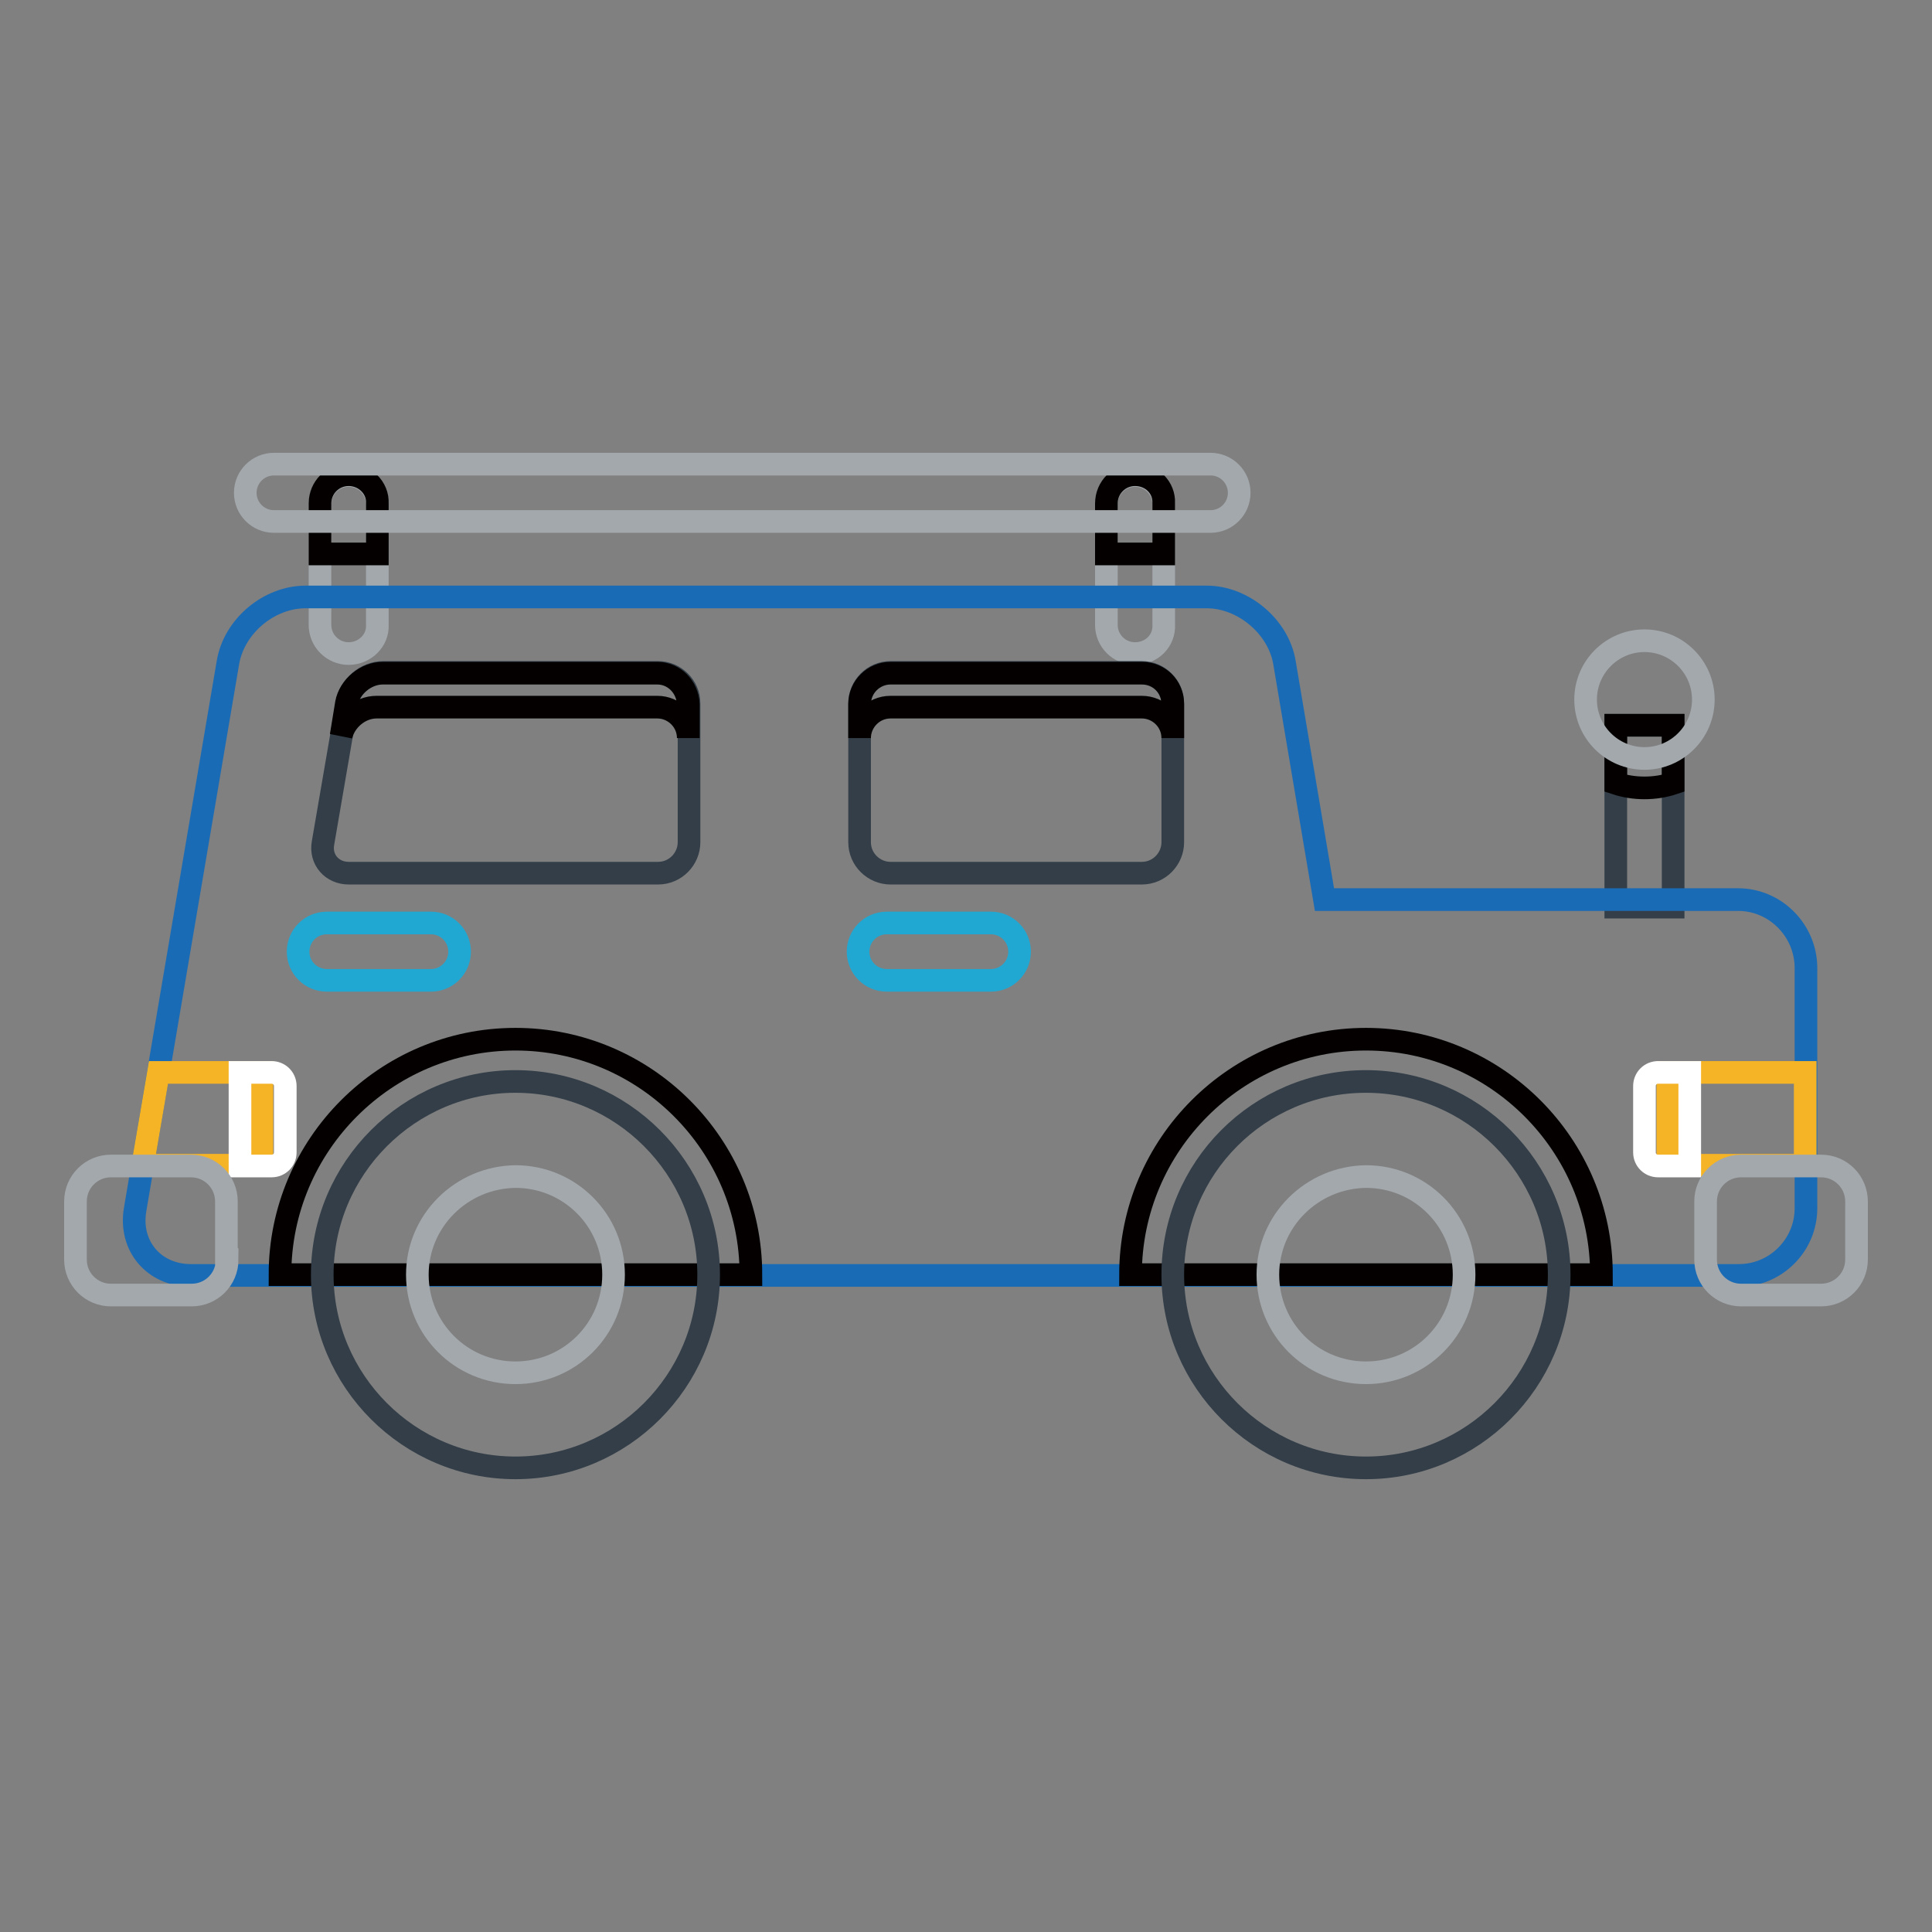 <?xml version="1.0" encoding="utf-8"?>
<!-- Svg Vector Icons : http://www.onlinewebfonts.com/icon -->
<!DOCTYPE svg PUBLIC "-//W3C//DTD SVG 1.1//EN" "http://www.w3.org/Graphics/SVG/1.1/DTD/svg11.dtd">
<svg version="1.1" xmlns="http://www.w3.org/2000/svg" xmlns:xlink="http://www.w3.org/1999/xlink" x="0px" y="0px" viewBox="0 0 256 256" enable-background="new 0 0 256 256" xml:space="preserve">
<rect x="0" y="0" width="256" height="256" fill="#808080" stroke="none"/>
<g> <path stroke-width="3" fill-opacity="0" stroke="#a3a8ac"  d="M46.2,86.6c-2.1,0-3.8-1.7-3.8-3.8v-16c0-2.1,1.7-3.8,3.8-3.8s3.8,1.7,3.8,3.8v16 C50.1,84.9,48.3,86.6,46.2,86.6z"/> <path stroke-width="3" fill-opacity="0" stroke="#040000"  d="M46.2,62.9c-2.1,0-3.8,1.7-3.8,3.8v6.7h7.6v-6.7C50.1,64.6,48.3,62.9,46.2,62.9z"/> <path stroke-width="3" fill-opacity="0" stroke="#a3a8ac"  d="M150.4,86.6c-2.1,0-3.8-1.7-3.8-3.8v-16c0-2.1,1.7-3.8,3.8-3.8c2.1,0,3.8,1.7,3.8,3.8v16 C154.3,84.9,152.6,86.6,150.4,86.6z"/> <path stroke-width="3" fill-opacity="0" stroke="#040000"  d="M150.4,62.9c-2.1,0-3.8,1.7-3.8,3.8v6.7h7.6v-6.7C154.3,64.6,152.6,62.9,150.4,62.9z"/> <path stroke-width="3" fill-opacity="0" stroke="#a3a8ac"  d="M160.4,69.1H36.3c-2.1,0-3.8-1.7-3.8-3.8c0-2.1,1.7-3.8,3.8-3.8h124.1c2.1,0,3.8,1.7,3.8,3.8 C164.2,67.4,162.5,69.1,160.4,69.1z"/> <path stroke-width="3" fill-opacity="0" stroke="#333e48"  d="M214.1,96.1h7.6v24.1h-7.6V96.1z"/> <path stroke-width="3" fill-opacity="0" stroke="#040000"  d="M214.1,96.1v7.7c1.2,0.4,2.5,0.6,3.8,0.6c1.3,0,2.6-0.2,3.8-0.6v-7.7H214.1z"/> <path stroke-width="3" fill-opacity="0" stroke="#a3a8ac"  d="M210.1,92.7c0,4.3,3.5,7.8,7.8,7.8c4.3,0,7.8-3.5,7.8-7.8s-3.5-7.8-7.8-7.8 C213.6,84.9,210.1,88.4,210.1,92.7z"/> <path stroke-width="3" fill-opacity="0" stroke="#196bb5"  d="M230.3,119.2h-54.8l-5.3-31.4c-0.8-4.8-5.5-8.7-10.3-8.7H40.5c-4.9,0-9.5,3.9-10.3,8.7l-12.3,72.5 c-0.8,4.8,2.5,8.7,7.4,8.7h205.1c4.9,0,8.9-4,8.9-8.9v-32C239.2,123.2,235.2,119.2,230.3,119.2z"/> <path stroke-width="3" fill-opacity="0" stroke="#f5b326"  d="M221,142.1h18.2v12.3H221V142.1z"/> <path stroke-width="3" fill-opacity="0" stroke="#ffffff"  d="M223.9,154.5h-4.2c-1,0-1.8-0.8-1.8-1.8v-8.8c0-1,0.8-1.8,1.8-1.8h4.2V154.5z"/> <path stroke-width="3" fill-opacity="0" stroke="#f5b326"  d="M21,142.1l-2.1,12.3h15.8v-12.3H21z"/> <path stroke-width="3" fill-opacity="0" stroke="#ffffff"  d="M31.8,154.5H36c1,0,1.8-0.8,1.8-1.8v-8.8c0-1-0.8-1.8-1.8-1.8h-4.2V154.5z"/> <path stroke-width="3" fill-opacity="0" stroke="#040000"  d="M99.5,168.9c0-17.2-14-31.2-31.2-31.2c-17.2,0-31.2,14-31.2,31.2H99.5z"/> <path stroke-width="3" fill-opacity="0" stroke="#333e48"  d="M42.7,168.9c0,14.1,11.5,25.6,25.6,25.6s25.6-11.5,25.6-25.6c0-14.1-11.5-25.6-25.6-25.6 S42.7,154.8,42.7,168.9z"/> <path stroke-width="3" fill-opacity="0" stroke="#a3a8ac"  d="M55.3,168.9c0,7.2,5.8,13,13,13c7.2,0,13-5.8,13-13c0-7.2-5.8-13-13-13C61.1,156,55.3,161.8,55.3,168.9z"/> <path stroke-width="3" fill-opacity="0" stroke="#040000"  d="M212.2,168.9c0-17.2-14-31.2-31.2-31.2c-17.2,0-31.2,14-31.2,31.2H212.2z"/> <path stroke-width="3" fill-opacity="0" stroke="#333e48"  d="M155.4,168.9c0,14.1,11.5,25.6,25.6,25.6c14.1,0,25.6-11.5,25.6-25.6c0-14.1-11.5-25.6-25.6-25.6 C166.8,143.3,155.4,154.8,155.4,168.9z"/> <path stroke-width="3" fill-opacity="0" stroke="#a3a8ac"  d="M168,168.9c0,7.2,5.8,13,13,13c7.2,0,13-5.8,13-13c0,0,0,0,0,0c0-7.2-5.8-13-13-13 C173.8,156,168,161.8,168,168.9C168,168.9,168,168.9,168,168.9z"/> <path stroke-width="3" fill-opacity="0" stroke="#a3a8ac"  d="M246,166.9c0,2.6-2.1,4.7-4.7,4.7h-10.6c-2.6,0-4.7-2.1-4.7-4.7v-7.7c0-2.6,2.1-4.7,4.7-4.7h10.6 c2.6,0,4.7,2.1,4.7,4.7V166.9z M30.1,166.9c0,2.6-2.1,4.7-4.7,4.7H14.7c-2.6,0-4.7-2.1-4.7-4.7v-7.7c0-2.6,2.1-4.7,4.7-4.7h10.6 c2.6,0,4.7,2.1,4.7,4.7V166.9z"/> <path stroke-width="3" fill-opacity="0" stroke="#333e48"  d="M113.9,93.2c0-2.2,1.8-4.1,4.1-4.1h33.3c2.2,0,4.1,1.8,4.1,4.1v18.4c0,2.2-1.8,4.1-4.1,4.1H118 c-2.2,0-4.1-1.8-4.1-4.1L113.9,93.2L113.9,93.2z M46,93.1c0.4-2.2,2.5-4,4.8-4h36.4c2.2,0,4.1,1.8,4.1,4.1v18.4 c0,2.2-1.8,4.1-4.1,4.1H46.2c-2.2,0-3.8-1.8-3.4-4L46,93.1z"/> <path stroke-width="3" fill-opacity="0" stroke="#20a8d3"  d="M131.3,129.9h-13.8c-2.1,0-3.8-1.7-3.8-3.8c0-2.1,1.7-3.8,3.8-3.8h13.8c2.1,0,3.8,1.7,3.8,3.8 C135.1,128.2,133.4,129.9,131.3,129.9z M57.1,129.9H43.3c-2.1,0-3.8-1.7-3.8-3.8c0-2.1,1.7-3.8,3.8-3.8h13.8c2.1,0,3.8,1.7,3.8,3.8 C60.9,128.2,59.2,129.9,57.1,129.9z"/> <path stroke-width="3" fill-opacity="0" stroke="#040000"  d="M151.3,89.2H118c-2.2,0-4.1,1.8-4.1,4.1v4.5c0-2.2,1.8-4.1,4.1-4.1h33.3c2.2,0,4.1,1.8,4.1,4.1v-4.5 C155.4,91,153.6,89.2,151.3,89.2z M87.1,89.2H50.7c-2.2,0-4.4,1.8-4.8,4l-0.7,4.3c0.5-2.1,2.5-3.8,4.7-3.8h37.2 c2.2,0,4.1,1.8,4.1,4.1v-4.5C91.1,91,89.3,89.2,87.1,89.2z"/></g>
</svg>